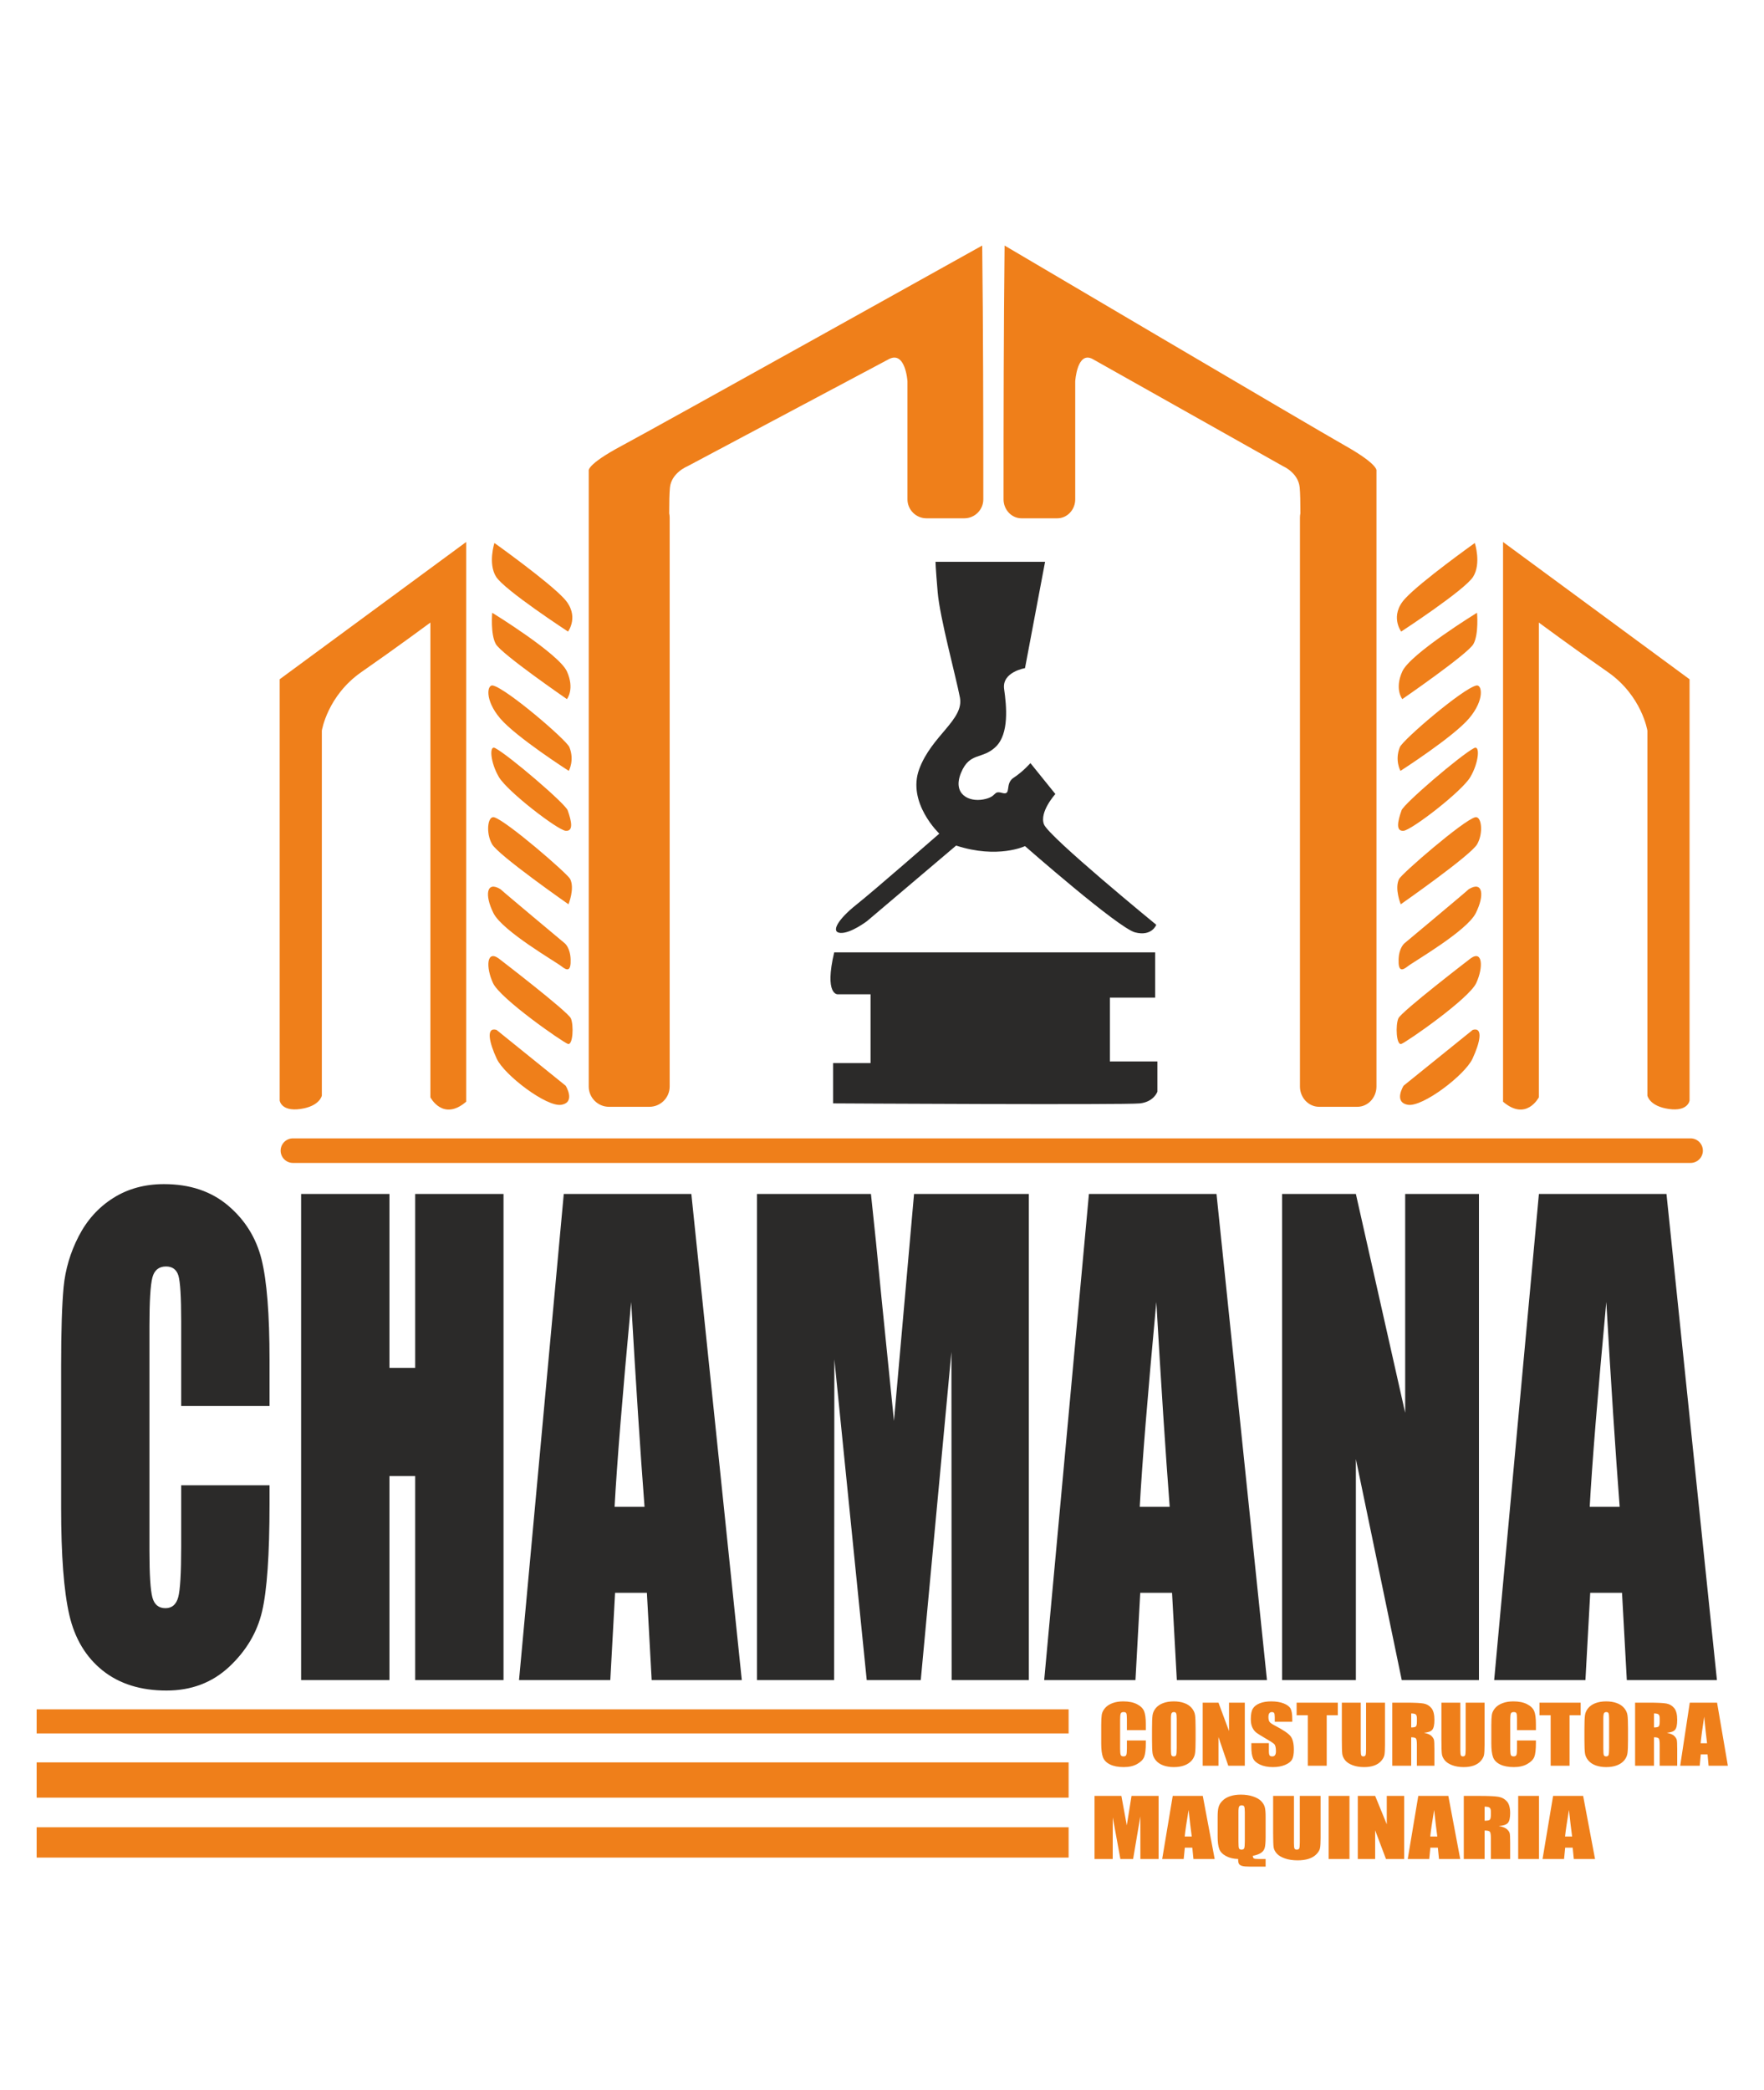 <?xml version="1.0" encoding="UTF-8"?>
<!DOCTYPE svg PUBLIC "-//W3C//DTD SVG 1.1//EN" "http://www.w3.org/Graphics/SVG/1.1/DTD/svg11.dtd">
<!-- Creator: CorelDRAW 2021 (64-Bit) -->
<svg xmlns="http://www.w3.org/2000/svg" xml:space="preserve" width="77.536mm" height="91.831mm" version="1.1" style="shape-rendering:geometricPrecision; text-rendering:geometricPrecision; image-rendering:optimizeQuality; fill-rule:evenodd; clip-rule:evenodd"
viewBox="0 0 6836.85 8097.29"
 xmlns:xlink="http://www.w3.org/1999/xlink"
 xmlns:xodm="http://www.corel.com/coreldraw/odm/2003">
 <defs>
  <style type="text/css">
   <![CDATA[
    .fil4 {fill:none}
    .fil3 {fill:#2B2A29}
    .fil0 {fill:#EF7F1A}
    .fil2 {fill:#2B2A29;fill-rule:nonzero}
    .fil1 {fill:#EF7F1A;fill-rule:nonzero}
   ]]>
  </style>
 </defs>
 <g id="Capa_x0020_1">
  <path class="fil0" d="M141.98 6964.81l3999.71 0 0 -136.59 -3999.71 0 0 136.59zm0 232.23l3999.71 0 0 -117.48 -3999.71 0 0 117.48zm0 -481.01l3999.71 0 0 -93.41 -3999.71 0 0 93.41z"/>
  <path class="fil1" d="M4440.87 6703.4l-73.27 0 0 -42.43c0,-12.35 -0.77,-20.02 -2.3,-23.12 -1.54,-3.04 -4.98,-4.59 -10.26,-4.59 -5.93,0 -9.72,1.86 -11.31,5.56 -1.6,3.76 -2.43,11.79 -2.43,24.15l0 113.39c0,11.89 0.83,19.62 2.43,23.28 1.6,3.61 5.21,5.41 10.78,5.41 5.4,0 8.95,-1.8 10.61,-5.46 1.66,-3.61 2.49,-12.15 2.49,-25.59l0 -30.75 73.27 0 0 9.53c0,25.33 -2.08,43.31 -6.17,53.86 -4.08,10.61 -13.22,19.88 -27.26,27.86 -14.11,7.98 -31.42,11.95 -52.04,11.95 -21.39,0 -39.06,-3.35 -52.99,-10.1 -13.87,-6.75 -23.12,-16.07 -27.63,-28.01 -4.5,-11.95 -6.75,-29.87 -6.75,-53.81l0 -71.37c0,-17.61 0.71,-30.79 2.07,-39.6 1.43,-8.8 5.51,-17.3 12.45,-25.44 6.88,-8.13 16.42,-14.58 28.62,-19.26 12.22,-4.68 26.26,-7 42.14,-7 21.51,0 39.3,3.61 53.35,10.86 13.98,7.21 23.18,16.22 27.62,27.04 4.39,10.81 6.59,27.59 6.59,50.4l0 23.23zm192.97 36.67c0,24.56 -0.65,41.91 -2.01,52.1 -1.31,10.25 -5.45,19.58 -12.45,28.01 -6.99,8.45 -16.48,14.94 -28.39,19.47 -11.91,4.53 -25.77,6.8 -41.61,6.8 -15.04,0 -28.51,-2.17 -40.47,-6.44 -11.97,-4.28 -21.63,-10.66 -28.86,-19.2 -7.29,-8.55 -11.61,-17.87 -13.04,-27.92 -1.37,-10.09 -2.08,-27.7 -2.08,-52.83l0 -41.82c0,-24.56 0.66,-41.91 2.02,-52.11 1.31,-10.25 5.46,-19.57 12.44,-28.01 7,-8.44 16.48,-14.94 28.39,-19.46 11.91,-4.53 25.78,-6.8 41.6,-6.8 15.07,0 28.52,2.17 40.49,6.44 11.97,4.28 21.63,10.66 28.86,19.2 7.29,8.54 11.62,17.87 13.03,27.92 1.38,10.09 2.08,27.7 2.08,52.83l0 41.82zm-73.25 -80.28c0,-11.33 -0.71,-18.59 -2.14,-21.78 -1.42,-3.15 -4.32,-4.74 -8.71,-4.74 -3.74,0 -6.58,1.3 -8.59,3.87 -1.96,2.51 -2.97,10.09 -2.97,22.65l0 114.06c0,14.17 0.65,22.92 1.97,26.21 1.31,3.34 4.32,4.99 9.06,4.99 4.85,0 8.01,-1.9 9.36,-5.71 1.36,-3.81 2.02,-12.93 2.02,-27.29l0 -112.26zm263.98 -62.98l0 244.39 -64.02 0 -38.05 -111.12 0 111.12 -61.17 0 0 -244.39 61.17 0 40.9 110.04 0 -110.04 61.17 0zm184.03 74.15l-67.92 0 0 -18.08c0,-8.45 -0.89,-13.84 -2.61,-16.17 -1.72,-2.31 -4.57,-3.45 -8.6,-3.45 -4.39,0 -7.71,1.54 -9.96,4.69 -2.25,3.09 -3.38,7.78 -3.38,14.11 0,8.14 1.31,14.27 3.85,18.38 2.49,4.06 9.36,9.06 20.69,14.93 32.41,16.84 52.86,30.69 61.27,41.46 8.48,10.76 12.69,28.11 12.69,52.01 0,17.41 -2.36,30.23 -7.05,38.52 -4.69,8.24 -13.7,15.14 -27.15,20.69 -13.4,5.63 -28.98,8.4 -46.83,8.4 -19.55,0 -36.21,-3.24 -50.08,-9.68 -13.81,-6.44 -22.82,-14.63 -27.15,-24.57 -4.26,-9.99 -6.4,-24.15 -6.4,-42.43l0 -16.01 67.93 0 0 29.71c0,9.17 0.93,15.04 2.84,17.66 1.9,2.63 5.27,3.92 10.14,3.92 4.86,0 8.47,-1.65 10.85,-4.99 2.37,-3.3 3.55,-8.24 3.55,-14.73 0,-14.36 -2.26,-23.78 -6.76,-28.16 -4.67,-4.43 -16.06,-11.84 -34.19,-22.24 -18.14,-10.46 -30.11,-18.08 -36.04,-22.82 -5.87,-4.74 -10.78,-11.28 -14.63,-19.61 -3.85,-8.35 -5.82,-19.01 -5.82,-31.98 0,-18.69 2.73,-32.4 8.24,-41.04 5.51,-8.66 14.34,-15.4 26.61,-20.29 12.27,-4.9 27.03,-7.32 44.39,-7.32 18.97,0 35.09,2.68 48.48,7.98 13.34,5.36 22.17,12.05 26.51,20.18 4.32,8.09 6.52,21.83 6.52,41.25l0 9.68zm176.43 -74.15l0 48.81 -43.02 0 0 195.57 -73.27 0 0 -195.57 -43.37 0 0 -48.81 159.66 0zm182.79 0l0 163.39c0,18.54 -0.71,31.57 -2.07,39.03 -1.43,7.52 -5.51,15.25 -12.33,23.13 -6.82,7.93 -15.84,13.91 -26.97,17.97 -11.2,4.06 -24.35,6.13 -39.53,6.13 -16.77,0 -31.58,-2.42 -44.4,-7.26 -12.86,-4.85 -22.45,-11.13 -28.8,-18.85 -6.41,-7.78 -10.13,-15.97 -11.32,-24.57 -1.13,-8.6 -1.72,-26.73 -1.72,-54.27l0 -144.7 73.25 0 0 183.32c0,10.66 0.66,17.51 1.97,20.44 1.3,2.99 3.96,4.48 7.94,4.48 4.5,0 7.46,-1.65 8.76,-4.88 1.31,-3.3 1.96,-11.02 1.96,-23.17l0 -180.18 73.26 0zm28.38 0l51.74 0c34.5,0 57.85,1.13 70.06,3.45 12.21,2.32 22.18,8.24 29.87,17.77 7.71,9.47 11.56,24.66 11.56,45.46 0,19.01 -2.72,31.78 -8.17,38.31 -5.4,6.54 -16.13,10.46 -32.13,11.75 14.46,3.14 24.24,7.31 29.22,12.57 4.98,5.2 8.06,10.04 9.25,14.42 1.24,4.37 1.83,16.43 1.83,36.15l0 64.52 -67.92 0 0 -81.32c0,-13.08 -1.19,-21.15 -3.55,-24.29 -2.32,-3.15 -8.48,-4.69 -18.49,-4.69l0 110.3 -73.27 0 0 -244.39zm73.27 41.71l0 54.38c8.17,0 13.86,-0.98 17.12,-2.94 3.25,-1.96 4.92,-8.34 4.92,-19.1l0 -13.44c0,-7.79 -1.6,-12.87 -4.74,-15.3 -3.15,-2.42 -8.95,-3.61 -17.3,-3.61zm284.31 -41.71l0 163.39c0,18.54 -0.71,31.57 -2.07,39.03 -1.43,7.52 -5.52,15.25 -12.33,23.13 -6.82,7.93 -15.83,13.91 -26.97,17.97 -11.2,4.06 -24.35,6.13 -39.53,6.13 -16.77,0 -31.59,-2.42 -44.4,-7.26 -12.86,-4.85 -22.46,-11.13 -28.8,-18.85 -6.41,-7.78 -10.14,-15.97 -11.32,-24.57 -1.13,-8.6 -1.72,-26.73 -1.72,-54.27l0 -144.7 73.25 0 0 183.32c0,10.66 0.66,17.51 1.97,20.44 1.31,2.99 3.97,4.48 7.94,4.48 4.51,0 7.47,-1.65 8.77,-4.88 1.31,-3.3 1.96,-11.02 1.96,-23.17l0 -180.18 73.26 0zm199.08 106.59l-73.27 0 0 -42.43c0,-12.35 -0.77,-20.02 -2.3,-23.12 -1.54,-3.04 -4.98,-4.59 -10.25,-4.59 -5.93,0 -9.73,1.86 -11.32,5.56 -1.6,3.76 -2.43,11.79 -2.43,24.15l0 113.39c0,11.89 0.83,19.62 2.43,23.28 1.6,3.61 5.21,5.41 10.78,5.41 5.4,0 8.95,-1.8 10.61,-5.46 1.66,-3.61 2.49,-12.15 2.49,-25.59l0 -30.75 73.27 0 0 9.53c0,25.33 -2.08,43.31 -6.16,53.86 -4.09,10.61 -13.22,19.88 -27.26,27.86 -14.11,7.98 -31.42,11.95 -52.04,11.95 -21.39,0 -39.06,-3.35 -52.99,-10.1 -13.87,-6.75 -23.12,-16.07 -27.63,-28.01 -4.5,-11.95 -6.75,-29.87 -6.75,-53.81l0 -71.37c0,-17.61 0.71,-30.79 2.07,-39.6 1.44,-8.8 5.51,-17.3 12.45,-25.44 6.88,-8.13 16.42,-14.58 28.63,-19.26 12.21,-4.68 26.26,-7 42.13,-7 21.51,0 39.3,3.61 53.35,10.86 13.98,7.21 23.18,16.22 27.63,27.04 4.38,10.81 6.58,27.59 6.58,50.4l0 23.23zm173.42 -106.59l0 48.81 -43.03 0 0 195.57 -73.26 0 0 -195.57 -43.38 0 0 -48.81 159.67 0zm183.49 143.26c0,24.56 -0.65,41.91 -2.01,52.1 -1.31,10.25 -5.45,19.58 -12.45,28.01 -6.99,8.45 -16.48,14.94 -28.39,19.47 -11.91,4.53 -25.77,6.8 -41.61,6.8 -15.05,0 -28.51,-2.17 -40.47,-6.44 -11.97,-4.28 -21.63,-10.66 -28.86,-19.2 -7.29,-8.55 -11.62,-17.87 -13.05,-27.92 -1.36,-10.09 -2.07,-27.7 -2.07,-52.83l0 -41.82c0,-24.56 0.66,-41.91 2.02,-52.11 1.31,-10.25 5.45,-19.57 12.44,-28.01 7,-8.44 16.48,-14.94 28.39,-19.46 11.91,-4.53 25.78,-6.8 41.6,-6.8 15.06,0 28.52,2.17 40.49,6.44 11.97,4.28 21.63,10.66 28.86,19.2 7.29,8.54 11.61,17.87 13.04,27.92 1.37,10.09 2.07,27.7 2.07,52.83l0 41.82zm-73.25 -80.28c0,-11.33 -0.72,-18.59 -2.13,-21.78 -1.43,-3.15 -4.33,-4.74 -8.72,-4.74 -3.74,0 -6.57,1.3 -8.59,3.87 -1.97,2.51 -2.97,10.09 -2.97,22.65l0 114.06c0,14.17 0.65,22.92 1.97,26.21 1.3,3.34 4.32,4.99 9.06,4.99 4.86,0 8,-1.9 9.36,-5.71 1.36,-3.81 2.02,-12.93 2.02,-27.29l0 -112.26zm100.75 -62.98l51.74 0c34.5,0 57.85,1.13 70.06,3.45 12.2,2.32 22.17,8.24 29.87,17.77 7.7,9.47 11.55,24.66 11.55,45.46 0,19.01 -2.72,31.78 -8.17,38.31 -5.4,6.54 -16.12,10.46 -32.12,11.75 14.46,3.14 24.24,7.31 29.22,12.57 4.98,5.2 8.06,10.04 9.24,14.42 1.25,4.37 1.83,16.43 1.83,36.15l0 64.52 -67.91 0 0 -81.32c0,-13.08 -1.19,-21.15 -3.56,-24.29 -2.31,-3.15 -8.46,-4.69 -18.49,-4.69l0 110.3 -73.26 0 0 -244.39zm73.26 41.71l0 54.38c8.17,0 13.87,-0.98 17.12,-2.94 3.27,-1.96 4.93,-8.34 4.93,-19.1l0 -13.44c0,-7.79 -1.6,-12.87 -4.74,-15.3 -3.14,-2.42 -8.95,-3.61 -17.31,-3.61zm244.42 -41.71l41.84 244.39 -74.73 0 -3.98 -43.88 -26.36 0 -3.99 43.88 -75.68 0 37.1 -244.39 105.8 0zm-38.82 157.26c-3.49,-27.7 -7.17,-62 -11.08,-102.95 -7.23,46.97 -11.8,81.26 -13.75,102.95l24.83 0z"/>
  <path class="fil1" d="M4490.36 6958.1l0 244.39 -70.47 0 -0.2 -164.99 -28 164.99 -49.33 0 -29.56 -161.27 -0.2 161.27 -70.48 0 0 -244.39 104.08 0c2.94,14.78 6.14,32.18 9.59,52.06l11.42 62.05 18.34 -114.11 104.8 0zm171.36 0l46.07 244.39 -82.29 0 -4.37 -43.87 -29.04 0 -4.38 43.87 -83.33 0 40.84 -244.39 116.49 0zm-42.75 157.26c-3.84,-27.7 -7.89,-62 -12.19,-102.94 -7.96,46.96 -12.99,81.26 -15.14,102.94l27.33 0zm286.28 87.13l0 29.66 -60.49 0c-14.55,0 -24.86,-0.93 -30.8,-2.72 -5.94,-1.81 -9.98,-4.48 -12.08,-7.99 -2.08,-3.5 -3.13,-9.83 -3.13,-18.95 -18.27,-0.41 -33.92,-4.17 -47.1,-11.33 -13.19,-7.1 -21.87,-16.22 -26.04,-27.18 -4.24,-11.01 -6.33,-27.5 -6.33,-49.44l0 -75.53c0,-16.64 1.23,-29.26 3.72,-37.95 2.49,-8.71 7.64,-16.89 15.4,-24.57 7.77,-7.72 17.75,-13.54 29.94,-17.46 12.2,-3.92 25.79,-5.87 40.67,-5.87 17.94,0 33.99,2.42 48.02,7.26 14.09,4.85 24.61,10.97 31.52,18.38 6.91,7.48 11.48,15.19 13.58,23.17 2.08,8.04 3.12,19.93 3.12,35.69l0 79.4c0,21.73 -1.38,36.5 -4.04,44.23 -2.68,7.78 -7.77,13.91 -15.33,18.49 -7.64,4.59 -17.76,8.08 -30.34,10.5 0.39,5.35 1.82,8.76 4.29,10.14 2.49,1.39 8.36,2.06 17.63,2.06l27.79 0zm-80.65 -181.41c0,-11.33 -0.79,-18.59 -2.35,-21.78 -1.57,-3.15 -4.76,-4.74 -9.59,-4.74 -4.12,0 -7.24,1.29 -9.46,3.86 -2.16,2.51 -3.26,10.09 -3.26,22.65l0 114.06c0,14.17 0.71,22.92 2.15,26.21 1.44,3.34 4.77,5 9.99,5 5.34,0 8.81,-1.9 10.31,-5.72 1.49,-3.81 2.22,-12.93 2.22,-27.29l0 -112.26zm293.78 -62.98l0 163.39c0,18.54 -0.78,31.57 -2.28,39.04 -1.57,7.52 -6.07,15.25 -13.57,23.12 -7.5,7.93 -17.43,13.91 -29.7,17.97 -12.33,4.07 -26.81,6.13 -43.52,6.13 -18.46,0 -34.78,-2.42 -48.88,-7.26 -14.16,-4.85 -24.72,-11.13 -31.71,-18.85 -7.05,-7.78 -11.16,-15.96 -12.47,-24.56 -1.24,-8.61 -1.9,-26.74 -1.9,-54.28l0 -144.7 80.65 0 0 183.32c0,10.66 0.72,17.51 2.15,20.45 1.44,2.98 4.37,4.48 8.75,4.48 4.96,0 8.22,-1.66 9.66,-4.89 1.45,-3.3 2.16,-11.02 2.16,-23.17l0 -180.18 80.65 0zm111.9 0l0 244.39 -80.65 0 0 -244.39 80.65 0zm211.89 0l0 244.39 -70.48 0 -41.9 -111.12 0 111.12 -67.33 0 0 -244.39 67.33 0 45.03 110.04 0 -110.04 67.35 0zm171.23 0l46.06 244.39 -82.28 0 -4.37 -43.87 -29.04 0 -4.37 43.87 -83.33 0 40.84 -244.39 116.48 0zm-42.74 157.26c-3.85,-27.7 -7.9,-62 -12.2,-102.94 -7.96,46.96 -12.99,81.26 -15.14,102.94l27.34 0zm102.65 -157.26l56.97 0c37.99,0 63.69,1.13 77.13,3.45 13.45,2.32 24.41,8.24 32.89,17.77 8.49,9.47 12.72,24.67 12.72,45.47 0,19 -3,31.77 -9,38.31 -5.93,6.53 -17.75,10.45 -35.37,11.74 15.92,3.14 26.69,7.32 32.17,12.57 5.48,5.2 8.88,10.04 10.18,14.42 1.38,4.38 2.02,16.43 2.02,36.15l0 64.52 -74.78 0 0 -81.31c0,-13.08 -1.31,-21.16 -3.91,-24.3 -2.55,-3.15 -9.34,-4.69 -20.37,-4.69l0 110.3 -80.65 0 0 -244.39zm80.65 41.71l0 54.38c9,0 15.27,-0.98 18.86,-2.94 3.59,-1.96 5.41,-8.34 5.41,-19.1l0 -13.44c0,-7.79 -1.75,-12.87 -5.22,-15.3 -3.46,-2.42 -9.85,-3.61 -19.05,-3.61zm210.84 -41.71l0 244.39 -80.65 0 0 -244.39 80.65 0zm171.1 0l46.07 244.39 -82.29 0 -4.37 -43.87 -29.04 0 -4.37 43.87 -83.34 0 40.85 -244.39 116.48 0zm-42.74 157.26c-3.85,-27.7 -7.9,-62 -12.2,-102.94 -7.96,46.96 -12.99,81.26 -15.14,102.94l27.34 0z"/>
  <path class="fil2" d="M1044.61 5447.38l-342.37 0 0 -327.01c0,-95.24 -3.61,-154.38 -10.8,-178.19 -7.2,-23.41 -23.28,-35.32 -47.92,-35.32 -27.7,0 -45.43,14.28 -52.91,42.86 -7.48,28.97 -11.36,90.88 -11.36,186.13l0 873.88c0,91.68 3.88,151.2 11.36,179.38 7.48,27.78 24.37,41.67 50.41,41.67 25.21,0 41.83,-13.9 49.59,-42.07 7.75,-27.78 11.63,-93.66 11.63,-197.24l0 -236.92 342.37 0 0 73.42c0,195.26 -9.7,333.76 -28.81,415.12 -19.12,81.76 -61.77,153.19 -127.42,214.7 -65.92,61.51 -146.8,92.07 -243.2,92.07 -100,0 -182.55,-25.8 -247.65,-77.79 -64.81,-51.98 -108.02,-123.82 -129.07,-215.88 -21.06,-92.07 -31.58,-230.18 -31.58,-414.72l0 -550.05c0,-135.72 3.32,-237.32 9.7,-305.18 6.65,-67.87 25.77,-133.34 58.17,-196.05 32.13,-62.7 76.73,-112.31 133.79,-148.43 57.06,-36.12 122.71,-53.97 196.95,-53.97 100.55,0 183.65,27.78 249.3,83.74 65.37,55.56 108.31,125.01 129.08,208.35 20.5,83.34 30.75,212.72 30.75,388.52l0 178.98zm906.91 -821.49l0 1883.49 -342.38 0 0 -790.54 -99.73 0 0 790.54 -342.37 0 0 -1883.49 342.37 0 0 673.86 99.73 0 0 -673.86 342.38 0zm727.96 0l195.57 1883.49 -349.31 0 -18.55 -338.12 -123.27 0 -18.55 338.12 -353.74 0 173.4 -1883.49 494.46 0zm-181.44 1212c-16.35,-213.51 -33.52,-477.81 -51.79,-793.32 -33.8,361.95 -55.13,626.25 -64.26,793.32l116.06 0zm1489.44 -1212l0 1883.49 -299.16 0 -0.83 -1271.54 -118.83 1271.54 -209.42 0 -125.48 -1242.96 -0.83 1242.96 -299.16 0 0 -1883.49 441.82 0c12.47,113.9 26.04,248.03 40.72,401.22l48.48 478.21 77.83 -879.43 444.87 0zm727.41 0l195.56 1883.49 -349.3 0 -18.56 -338.12 -123.26 0 -18.56 338.12 -353.73 0 173.4 -1883.49 494.46 0zm-181.44 1212c-16.35,-213.51 -33.52,-477.81 -51.8,-793.32 -33.79,361.95 -55.12,626.25 -64.25,793.32l116.06 0zm1198.59 -1212l0 1883.49 -299.16 0 -177.83 -856.42 0 856.42 -285.87 0 0 -1883.49 285.87 0 191.13 848.09 0 -848.09 285.87 0zm726.85 0l195.56 1883.49 -349.3 0 -18.56 -338.12 -123.26 0 -18.56 338.12 -353.73 0 173.41 -1883.49 494.45 0zm-181.44 1212c-16.35,-213.51 -33.52,-477.81 -51.8,-793.32 -33.8,361.95 -55.12,626.25 -64.26,793.32l116.07 0z"/>
  <path class="fil0" d="M1135.23 4410.51l5417.17 0c26.17,0 47.58,21.41 47.58,47.57l0 0.01c0,26.17 -21.41,47.58 -47.58,47.58l-5417.17 0c-26.16,0 -47.57,-21.41 -47.57,-47.58l0 -0.01c0,-26.16 21.41,-47.57 47.57,-47.57z"/>
  <path class="fil0" d="M1806.85 4268.45l0 -2168.61 -722.87 531.92 0 1632.14c0,0 5.42,43.45 80.5,32.73 75.09,-10.72 82.89,-51.68 82.89,-51.68l0 -1414.29c0,0 21.56,-135.39 153.71,-227.09 132.15,-91.7 267.01,-191.49 267.01,-191.49l0 1839.37c0,0 48.54,94.39 138.75,17zm117.34 -278.37l268.16 216.42c0,0 40.12,64.4 -16.89,73.9 -57.01,9.51 -220.66,-115.07 -250.22,-178.42 -29.56,-63.35 -42.23,-123.53 -1.05,-111.9zm7.93 -277.14c0,0 268.88,206.2 280.44,232.6 11.54,26.39 8.24,105.57 -11.56,98.97 -19.8,-6.6 -262.29,-174.85 -290.33,-235.89 -28.03,-61.04 -24.74,-128.67 21.45,-95.68zm7.71 -267.81c10.63,10.63 249.04,209.56 249.04,209.56 0,0 21.27,16.71 22.78,62.26 1.52,45.55 -12.15,45.55 -34.93,27.33 -22.78,-18.22 -229.29,-136.66 -264.22,-206.52 -34.93,-69.85 -27.34,-126.04 27.33,-92.63zm270.07 -39.39c18.5,37 -6.6,97.8 -6.6,97.8 0,0 -270.96,-189 -296.06,-232.62 -25.11,-43.61 -17.18,-111.01 7.93,-104.41 45.98,12.09 284.23,218.21 294.74,239.23zm-9.69 -266.2c15.55,43.67 22.95,82.17 -8.14,79.21 -31.09,-2.96 -225.06,-151.76 -258.36,-208.03 -33.31,-56.26 -38.5,-125.1 -14.8,-112.52 54.34,28.86 272.16,215.61 281.31,241.34zm6.59 -244.75c20.83,51.44 -2.45,91.87 -2.45,91.87 0,0 -204.57,-131.07 -265.82,-203.34 -61.25,-72.27 -50.22,-132.3 -28.17,-127.4 52.99,11.78 285.06,210.79 296.44,238.87zm-299.11 -520.76c0,0 -7.5,82.59 13.95,121.19 21.45,38.61 275.64,213.43 275.64,213.43 0,0 31.1,-38.61 0,-107.25 -31.1,-68.65 -289.59,-227.37 -289.59,-227.37zm8.59 -270.28c0,0 -25.74,79.37 6.44,130.84 32.18,51.48 278.85,212.36 278.85,212.36 0,0 46.12,-61.13 -15.01,-127.63 -61.14,-66.5 -270.28,-215.58 -270.28,-215.58z"/>
  <path class="fil0" d="M5825.45 4268.45l0 -2168.61 722.87 531.92 0 1632.14c0,0 -5.42,43.45 -80.5,32.73 -75.09,-10.72 -82.89,-51.68 -82.89,-51.68l0 -1414.29c0,0 -21.57,-135.39 -153.72,-227.09 -132.15,-91.7 -267.01,-191.49 -267.01,-191.49l0 1839.37c0,0 -48.54,94.39 -138.75,17zm-117.34 -278.37l-268.16 216.42c0,0 -40.12,64.4 16.89,73.9 57.01,9.51 220.66,-115.07 250.22,-178.42 29.56,-63.35 42.23,-123.53 1.05,-111.9zm-7.92 -277.14c0,0 -268.89,206.2 -280.44,232.6 -11.55,26.39 -8.24,105.57 11.55,98.97 19.8,-6.6 262.29,-174.85 290.33,-235.89 28.04,-61.04 24.74,-128.67 -21.44,-95.68zm-7.72 -267.81c-10.63,10.63 -249.04,209.56 -249.04,209.56 0,0 -21.27,16.71 -22.78,62.26 -1.52,45.55 12.15,45.55 34.93,27.33 22.78,-18.22 229.29,-136.66 264.22,-206.52 34.94,-69.85 27.34,-126.04 -27.33,-92.63zm-270.07 -39.39c-18.5,37 6.6,97.8 6.6,97.8 0,0 270.96,-189 296.06,-232.62 25.11,-43.61 17.18,-111.01 -7.93,-104.41 -45.97,12.09 -284.23,218.21 -294.74,239.23zm9.69 -266.2c-15.55,43.67 -22.95,82.17 8.14,79.21 31.09,-2.96 225.06,-151.76 258.36,-208.03 33.31,-56.26 38.5,-125.1 14.8,-112.52 -54.34,28.86 -272.16,215.61 -281.31,241.34zm-6.59 -244.75c-20.82,51.44 2.45,91.87 2.45,91.87 0,0 204.57,-131.07 265.82,-203.34 61.25,-72.27 50.22,-132.3 28.17,-127.4 -52.99,11.78 -285.06,210.79 -296.44,238.87zm299.11 -520.76c0,0 7.5,82.59 -13.95,121.19 -21.45,38.61 -275.64,213.43 -275.64,213.43 0,0 -31.1,-38.61 0,-107.25 31.1,-68.65 289.59,-227.37 289.59,-227.37zm-8.59 -270.28c0,0 25.74,79.37 -6.44,130.84 -32.18,51.48 -278.85,212.36 -278.85,212.36 0,0 -46.12,-61.13 15.01,-127.63 61.14,-66.5 270.28,-215.58 270.28,-215.58z"/>
  <path class="fil0" d="M2517.09 4288.19l-156.86 0c-43.14,0 -78.42,-35.29 -78.42,-78.42l0 -2168.23 0 -36.15 0 -181.12c0,0 -11.2,-22.87 127.93,-97.21 139.14,-74.33 1397.07,-775.72 1397.07,-775.72 3.79,328.32 4.27,654.53 4.27,983.29 0,40.41 -33.07,73.49 -73.48,73.49l-146.99 0c-40.42,0 -73.49,-33.07 -73.49,-73.49l0 -457.25c0,0 -7.64,-120.08 -72.45,-85.77 -64.8,34.31 -781.44,415.5 -781.44,415.5 0,0 -60.99,24.77 -66.71,81.95 -2.2,21.96 -2.86,60.47 -2.84,99.61 1.18,5.39 1.81,10.98 1.81,16.71l0 110.49 0 2093.88c0,43.14 -35.29,78.42 -78.42,78.42z"/>
  <path class="fil0" d="M5112.47 4288.19l148.24 0c40.76,0 74.11,-35.29 74.11,-78.42l0 -2168.23 0 -36.15 0 -181.12c0,0 10.58,-22.87 -120.92,-97.21 -131.49,-74.33 -1320.34,-775.72 -1320.34,-775.72 -3.58,328.32 -4.03,654.53 -4.03,983.29 0,40.41 31.26,73.49 69.44,73.49l138.92 0c38.2,0 69.45,-33.07 69.45,-73.49l0 -457.25c0,0 7.23,-120.08 68.47,-85.77 61.25,34.31 738.52,415.5 738.52,415.5 0,0 57.65,24.77 63.05,81.95 2.07,21.96 2.69,60.47 2.67,99.61 -1.11,5.39 -1.71,10.98 -1.71,16.71l0 110.49 0 2093.88c0,43.14 33.36,78.42 74.12,78.42z"/>
  <path class="fil3" d="M3233.17 3689.78l1244.03 0 0 175.56 -175.55 0 0 247.07 184.22 0 0 117.04c0,0 -13,39.01 -67.18,45.51 -54.18,6.51 -1189.86,0 -1189.86,0l0 -156.05 145.21 0 0 -266.58 -127.86 0c0,0 -52.02,2.17 -13.01,-162.54z"/>
  <path class="fil3" d="M3705.68 3276.11l-344.75 292.2c0,0 -63.06,48.35 -103.01,46.25 -39.94,-2.1 -10.51,-52.55 60.97,-109.31 71.48,-56.77 321.63,-275.39 321.63,-275.39 0,0 -126.14,-119.82 -77.79,-250.16 48.36,-130.33 174.48,-191.3 157.67,-277.49 -16.82,-86.18 -77.78,-309.02 -86.19,-407.81 -8.4,-98.8 -8.4,-117.72 -8.4,-117.72l424.64 0 -77.78 412.02c0,0 -90.4,14.71 -80.94,80.94 9.46,66.22 19.97,173.42 -32.58,223.88 -52.55,50.45 -100.91,18.92 -134.54,100.91 -33.64,81.99 29.42,113.51 86.18,103.01 56.76,-10.51 35.74,-35.74 73.58,-25.23 37.84,10.51 8.4,-35.73 44.14,-58.86 35.74,-23.13 65.17,-56.76 65.17,-56.76l96.7 119.82c0,0 -63.06,69.37 -44.15,117.72 18.92,48.36 435.15,388.91 435.15,388.91 0,0 -16.82,46.25 -81.99,29.43 -65.16,-16.82 -426.74,-334.25 -426.74,-334.25 0,0 -105.11,50.45 -266.98,-2.1z"/>
  <rect class="fil4" x="-0" y="-0" width="6836.85" height="8097.29"/>
 </g>
</svg>

